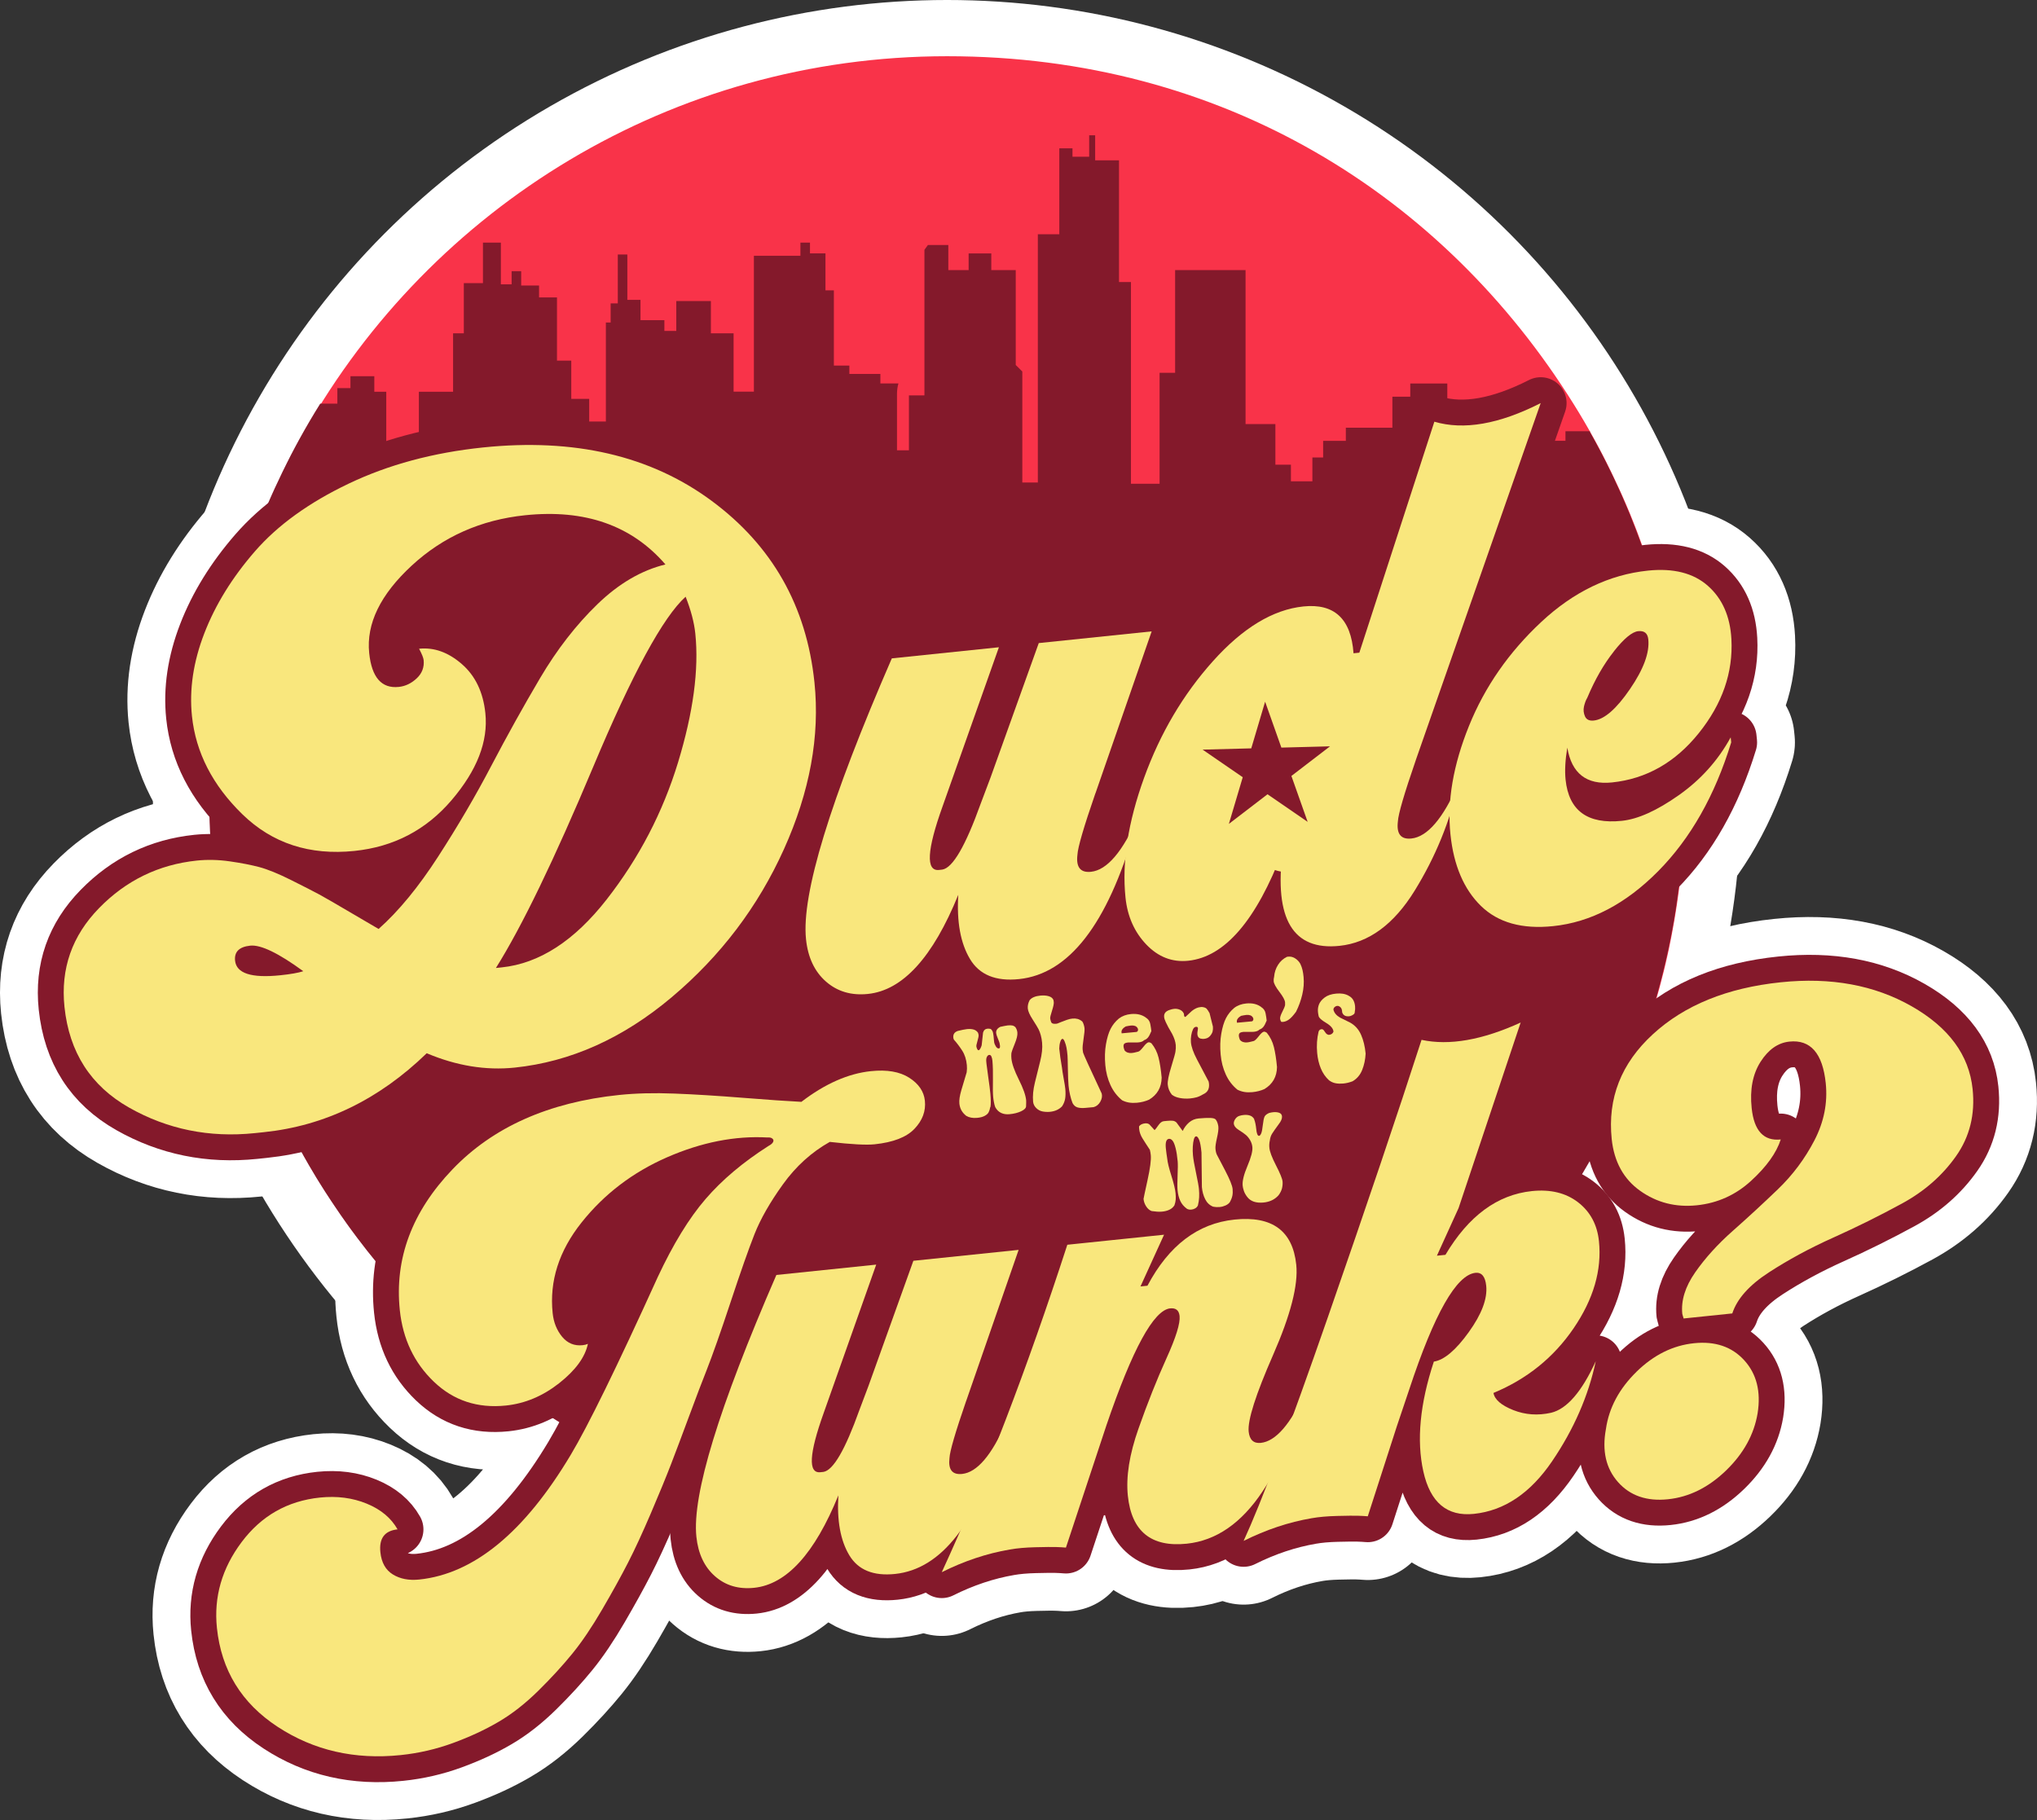 <?xml version="1.0" encoding="UTF-8"?> <svg xmlns="http://www.w3.org/2000/svg" id="Layer_2" data-name="Layer 2" viewBox="0 0 511.52 457.11"><rect x="0" y="0" width="511.52" height="457.11" fill="#333333" stroke="none"/><defs><style> .cls-1 { fill: #f9e77d; } .cls-1, .cls-2, .cls-3, .cls-4 { stroke-width: 0px; } .cls-5 { stroke: #84192b; stroke-width: 13px; } .cls-5, .cls-3 { fill: #84192b; } .cls-5, .cls-6 { stroke-linecap: round; stroke-linejoin: round; } .cls-2, .cls-6 { fill: #fff; } .cls-6 { stroke: #fff; stroke-width: 32px; } .cls-4 { fill: #f93349; } </style></defs><g id="Modo_de_aislamiento" data-name="Modo de aislamiento"><g><g><path class="cls-6" d="M107.17,264.51c-12,11.64-25.64,18.26-40.93,19.84l-2.29.24c-11.4,1.18-21.91-.96-31.54-6.42-9.63-5.46-15.03-13.89-16.22-25.29-1-9.59,1.9-17.86,8.7-24.82,6.79-6.96,14.98-10.93,24.57-11.93,2.64-.27,5.39-.21,8.24.2,2.85.41,5.33.89,7.42,1.44,2.09.56,4.77,1.65,8.03,3.28,3.26,1.63,5.6,2.83,7.01,3.59,1.41.77,3.99,2.25,7.73,4.46,3.74,2.21,6.13,3.61,7.18,4.21,5.02-4.45,10.01-10.52,14.97-18.2,4.96-7.68,9.41-15.27,13.33-22.77,3.93-7.5,8.01-14.84,12.25-22.03,4.24-7.18,9.04-13.37,14.4-18.56,5.36-5.19,11.06-8.52,17.08-9.99-8.46-9.8-20.2-13.92-35.21-12.36-11.12,1.15-20.62,5.37-28.5,12.65-7.88,7.28-11.44,14.6-10.68,21.97.63,6.11,3.11,8.95,7.42,8.5,1.67-.17,3.17-.89,4.52-2.16,1.34-1.26,1.92-2.8,1.73-4.6-.06-.56-.44-1.5-1.14-2.83,3.75-.39,7.33.89,10.72,3.84,3.4,2.95,5.37,7.06,5.92,12.34.74,7.09-2.09,14.37-8.48,21.85-6.39,7.48-14.52,11.73-24.38,12.75-11.26,1.17-20.64-1.9-28.14-9.19-7.5-7.3-11.73-15.54-12.68-24.71-.69-6.67.34-13.59,3.11-20.76,2.77-7.17,7.01-14.04,12.72-20.6,5.71-6.56,13.55-12.22,23.52-16.98,9.97-4.76,21.21-7.79,33.72-9.09,22.93-2.38,42.04,2.06,57.33,13.33,15.29,11.27,23.93,26.49,25.92,45.67,1.4,13.48-1.15,27.44-7.66,41.89s-15.9,26.83-28.17,37.17c-12.27,10.34-25.43,16.23-39.46,17.69-7.23.75-14.59-.45-22.08-3.61ZM76.16,243.92c-6.23-4.55-10.67-6.69-13.31-6.42-2.78.29-4.05,1.55-3.82,3.77.33,3.2,4.11,4.42,11.34,3.67,2.64-.27,4.57-.62,5.79-1.02ZM172.17,149.87c-5.65,5.08-13.38,19.3-23.18,42.66-9.8,23.35-17.95,40.21-24.46,50.58l1.46-.15c9.45-.98,18.24-6.67,26.36-17.07,8.12-10.4,14.09-21.87,17.92-34.42,3.82-12.55,5.27-23.34,4.33-32.37-.29-2.78-1.1-5.86-2.43-9.23Z"></path><path class="cls-6" d="M275.07,199.24c-2.92,8.45-4.42,13.59-4.51,15.43-.38,3.13.75,4.56,3.4,4.28,4.03-.42,7.98-5.04,11.83-13.87l-.9,3.46c-6.82,23.61-16.48,36.06-28.99,37.36-5.84.61-9.95-1.07-12.32-5.04-2.38-3.97-3.36-9.34-2.94-16.13-6.38,15.69-13.94,24-22.7,24.9-4.17.43-7.68-.61-10.54-3.12-2.86-2.51-4.53-6.06-5-10.65-1.17-11.26,6.01-34.76,21.55-70.51l26.89-2.79-14.17,40.03c-3.92,10.94-4.21,16.24-.88,15.9l.83-.09c2.63-.41,5.84-5.95,9.66-16.6l2.48-6.58,12.09-33.71,28.35-2.94-14.11,40.66Z"></path><path class="cls-6" d="M355.54,190.88c-2.92,8.45-4.42,13.59-4.51,15.43-.38,3.13.75,4.56,3.39,4.28,4.03-.42,7.98-5.04,11.83-13.87-2.1,9.49-5.77,18.48-11,26.96-5.23,8.48-11.53,13.1-18.89,13.87-11.67,1.21-16.43-6.72-14.27-23.8-6.62,17.4-14.52,26.58-23.69,27.54-4.03.42-7.54-.94-10.54-4.07-2.99-3.13-4.74-7.06-5.23-11.79-.92-8.89.63-18.93,4.67-30.09,4.04-11.17,9.8-20.93,17.29-29.29,7.49-8.36,15.06-12.94,22.7-13.74,7.78-.81,11.98,3.11,12.6,11.76l1.46-.15,18.84-58.01c7.39,2.18,16.29.62,26.7-4.67l-31.36,89.65ZM329.2,186.88c.52-1.74.99-3.3,1.41-4.68s.89-3.25,1.42-5.63c.53-2.37.69-4.22.48-5.53-.21-1.31-.8-1.92-1.77-1.82-3.06.32-6.72,5.61-10.99,15.89-4.59,11.29-6.24,19.05-4.96,23.27.53,1.07,1.29,1.62,2.28,1.66,2.36-.25,5.47-5.48,9.32-15.72l2.81-7.46Z"></path><path class="cls-6" d="M434.73,186.45c-4.09,13.35-10.21,24.13-18.34,32.35-8.14,8.22-16.93,12.82-26.38,13.8-7.78.81-13.82-.88-18.12-5.07-4.3-4.19-6.85-10.18-7.66-17.96-.87-8.34.68-17.42,4.65-27.24,3.97-9.83,10.02-18.53,18.15-26.12s17.06-11.89,26.79-12.9c6.39-.66,11.41.61,15.04,3.81,3.63,3.2,5.61,7.67,5.92,13.4.45,8.38-2.28,16.25-8.19,23.61-5.91,7.36-13.17,11.48-21.79,12.38-6.39.66-10.14-2.25-11.23-8.74-.52,3.14-.66,5.83-.43,8.05.81,7.78,5.52,11.23,14.14,10.33,4.03-.42,8.79-2.56,14.29-6.44,5.5-3.87,9.84-8.71,13.03-14.52l.13,1.25ZM405.28,163.59c-2.55,3.21-4.78,7.1-6.69,11.65-.36.6-.63,1.33-.83,2.19-.19.86-.1,1.7.26,2.5.36.8,1.1,1.15,2.21,1.03,2.64-.27,5.67-2.91,9.08-7.9,3.42-4.99,4.95-9.15,4.6-12.49-.16-1.53-1-2.21-2.53-2.05-1.53.16-3.57,1.84-6.11,5.06Z"></path></g><g><path class="cls-6" d="M194.14,286.81c.16-.34.1-.63-.19-.86-.29-.23-.69-.32-1.21-.27-8.17-.46-16.57,1.2-25.22,4.97-8.64,3.78-15.8,9.24-21.48,16.38-5.68,7.14-8.1,14.72-7.26,22.76.24,2.33,1.04,4.31,2.38,5.94,1.35,1.63,3.06,2.33,5.13,2.12.52-.05.97-.17,1.34-.34-.7,3.35-3.11,6.64-7.22,9.88-4.12,3.24-8.57,5.11-13.36,5.61-7.13.74-13.16-1.25-18.1-5.98-4.94-4.73-7.79-10.71-8.55-17.97-1.35-12.96,3.06-24.74,13.22-35.36,10.16-10.61,24.12-16.84,41.87-18.69,4.15-.43,8.75-.55,13.81-.35,5.06.19,10.8.55,17.2,1.06,6.41.51,11.32.85,14.74,1.02,5.94-4.55,11.77-7.12,17.47-7.71,4.02-.42,7.22.13,9.6,1.65,2.38,1.52,3.7,3.45,3.94,5.78.27,2.59-.6,4.94-2.61,7.05-2.01,2.11-5.34,3.4-10.01,3.89-2.07.22-5.83.02-11.26-.6-4.58,2.57-8.5,6.12-11.76,10.65-3.26,4.53-5.64,8.71-7.15,12.53-1.5,3.82-3.5,9.5-5.99,17.03-2.49,7.53-4.52,13.27-6.07,17.23-1.04,2.6-2.48,6.38-4.32,11.35-1.84,4.97-3.38,9.06-4.62,12.27-1.24,3.21-2.91,7.28-5.02,12.21-2.11,4.93-4.03,9.1-5.77,12.48-1.74,3.39-3.89,7.28-6.45,11.67-2.56,4.39-5.05,8.09-7.49,11.09-2.44,3-5.29,6.12-8.56,9.34-3.27,3.22-6.6,5.83-9.99,7.81-3.39,1.99-7.2,3.76-11.43,5.31-4.23,1.55-8.61,2.56-13.14,3.03-11.53,1.2-21.83-1.17-30.89-7.1-9.06-5.93-14.15-14.21-15.25-24.84-.81-7.77,1.26-14.96,6.21-21.56,4.95-6.6,11.5-10.33,19.66-11.18,4.28-.44,8.19.07,11.75,1.53,3.56,1.46,6.14,3.62,7.74,6.46-3.24.34-4.68,2.25-4.31,5.75.27,2.59,1.31,4.45,3.13,5.57,1.82,1.12,4.02,1.55,6.62,1.28,13.73-1.43,26.4-11.84,38.01-31.25,4.35-7.26,11.65-22.16,21.88-44.7,3.86-8.26,7.86-14.8,12.01-19.61,4.15-4.82,9.42-9.26,15.8-13.33.62-.33,1.01-.66,1.17-1.01Z"></path><path class="cls-6" d="M242.63,351.81c-2.72,7.88-4.12,12.67-4.2,14.38-.35,2.92.7,4.25,3.17,3.99,3.76-.39,7.43-4.7,11.03-12.93l-.84,3.23c-6.36,22.01-15.37,33.61-27.03,34.82-5.44.57-9.27-1-11.49-4.7-2.22-3.7-3.13-8.71-2.74-15.04-5.95,14.63-13,22.37-21.16,23.22-3.89.4-7.16-.56-9.83-2.91-2.67-2.34-4.22-5.65-4.67-9.93-1.09-10.5,5.61-32.4,20.09-65.73l25.07-2.6-13.21,37.32c-3.65,10.2-3.93,15.14-.82,14.82l.78-.08c2.45-.39,5.45-5.54,9-15.47l2.31-6.13,11.27-31.42,26.43-2.74-13.15,37.9Z"></path><path class="cls-6" d="M317.08,374.52c-5.32,8.02-11.68,12.41-19.06,13.18-8.94.93-13.87-3.08-14.8-12.02-.5-4.79.39-10.42,2.67-16.88,2.28-6.46,4.61-12.33,7.01-17.62,2.4-5.29,3.5-8.84,3.31-10.66-.15-1.43-.93-2.06-2.36-1.92-4.15.43-9.48,10.22-16.01,29.36l-10.17,30.72c-.66-.06-1.48-.11-2.47-.14-.99-.03-2.72-.01-5.2.05-2.48.06-4.62.25-6.42.57-5.79.99-11.49,2.9-17.09,5.7,10.9-23.66,21.41-51.07,31.53-82.24l24.29-2.52-5.92,12.99,1.75-.18c5.37-10.12,12.65-15.65,21.85-16.61,9.46-.98,14.63,2.8,15.52,11.35.52,5.05-1.41,12.59-5.8,22.6-4.39,10.02-6.44,16.45-6.15,19.3.22,2.07,1.23,3.01,3.04,2.83,3.76-.39,7.5-4.71,11.23-12.95-1.85,8.7-5.43,17.07-10.75,25.08Z"></path><path class="cls-6" d="M384.69,299.14c4.66-.48,8.53.46,11.59,2.82,3.06,2.37,4.81,5.62,5.24,9.77.75,7.26-1.37,14.55-6.37,21.88-5,7.33-11.71,12.74-20.12,16.23.3,1.67,1.96,3.1,4.96,4.3,3,1.19,6.17,1.42,9.5.68,3.96-.94,7.7-5.25,11.23-12.95-1.85,8.7-5.5,17.07-10.95,25.1-5.45,8.03-12,12.44-19.65,13.24-6.74.7-10.97-2.85-12.7-10.66-1.73-7.81-.85-17,2.64-27.58,2.58-.4,5.5-2.86,8.76-7.39,3.26-4.53,4.72-8.41,4.39-11.65-.24-2.33-1.14-3.42-2.7-3.26-4.79.5-10.33,10.24-16.61,29.23l-3.15,9.36-7.28,22.56c-.66-.06-1.48-.11-2.47-.14-.98-.03-2.72-.01-5.2.05-2.48.06-4.62.25-6.42.57-5.79.99-11.49,2.9-17.09,5.7,4.38-9.49,11.44-28.23,21.17-56.22,9.73-27.99,17.57-51.2,23.51-69.62,6.97,1.5,15.26.05,24.89-4.35l-15.59,46.6-5.44,11.96,2.14-.22c5.8-9.77,13.03-15.1,21.71-16.01Z"></path><path class="cls-6" d="M410.91,344.55c4.34-4.25,9.16-6.65,14.48-7.2,5.31-.55,9.52.88,12.62,4.29,3.1,3.41,4.22,7.85,3.35,13.31-.89,5.33-3.53,10.12-7.94,14.38-4.4,4.25-9.26,6.66-14.57,7.21-5.31.55-9.49-.88-12.53-4.3-3.04-3.42-4.06-7.86-3.05-13.33.76-5.32,3.31-10.1,7.64-14.35ZM422.77,331.14c-.01-.13-.07-.32-.16-.57-.09-.25-.14-.44-.16-.57-.35-3.37.73-6.85,3.24-10.45,2.51-3.6,5.65-7.07,9.43-10.41s7.54-6.81,11.29-10.41c3.75-3.6,6.83-7.72,9.23-12.35,2.4-4.64,3.34-9.42,2.83-14.34-.78-7.51-3.83-11-9.14-10.44-2.85.3-5.26,1.99-7.23,5.07-1.97,3.09-2.72,6.96-2.23,11.63.59,5.7,3.03,8.33,7.3,7.88-1.09,3.39-3.58,6.85-7.46,10.4s-8.42,5.59-13.61,6.13c-5.31.55-10.05-.66-14.23-3.63-4.17-2.97-6.55-7.31-7.15-13.01-1.06-10.23,2.38-19.01,10.33-26.31,7.95-7.31,18.66-11.66,32.14-13.06,12.57-1.31,23.51.7,32.84,6.02,9.33,5.32,14.43,12.25,15.32,20.8.66,6.35-.72,11.96-4.15,16.83-3.42,4.87-7.95,8.85-13.59,11.92-5.64,3.07-11.4,5.93-17.28,8.57-5.88,2.64-11.27,5.56-16.18,8.75-4.91,3.19-7.96,6.62-9.15,10.28l-12.24,1.27Z"></path></g><circle class="cls-2" cx="237.83" cy="199.44" r="199.44"></circle><path class="cls-4" d="M423.14,199.44v.05c0,1.58-.02,3.16-.06,4.74-.02.79-.04,1.59-.07,2.38-.02.67-.06,1.35-.08,2.02-.06,1.03-.11,2.07-.18,3.09-.06.96-.13,1.91-.21,2.86-.05.64-.1,1.27-.16,1.9-.06.64-.12,1.27-.18,1.9-.15,1.51-.32,3.03-.52,4.53-.06.42-.11.85-.17,1.27-.06.49-.13.97-.2,1.45-.07.54-.15,1.07-.23,1.61-.08.54-.16,1.07-.25,1.61-.13.85-.27,1.7-.42,2.54-.12.7-.25,1.4-.38,2.11-.1.54-.2,1.08-.3,1.62-.18.91-.36,1.83-.55,2.74-.04.16-.06.31-.1.47-.1.49-.21.99-.32,1.48-.16.7-.31,1.39-.48,2.1-.16.69-.32,1.39-.5,2.09-.69,2.82-1.45,5.61-2.27,8.37-.26.88-.53,1.75-.81,2.63-.18.57-.36,1.15-.54,1.72-.26.8-.52,1.6-.79,2.39-.18.54-.37,1.07-.55,1.61-.07.21-.15.42-.23.63-.2.61-.42,1.21-.65,1.81-.07.22-.16.44-.24.66-.31.85-.63,1.7-.96,2.54-.03.08-.06.16-.09.23-.37.97-.76,1.94-1.15,2.9-.08.2-.17.41-.25.6-.44,1.08-.9,2.16-1.37,3.23-.34.8-.7,1.6-1.06,2.38-.23.52-.47,1.04-.71,1.56-.39.84-.78,1.69-1.19,2.52-.41.85-.81,1.69-1.25,2.52-.24.49-.49.98-.73,1.47-1.15,2.23-2.34,4.45-3.58,6.64-.43.78-.88,1.55-1.33,2.33-.57.99-1.16,1.98-1.76,2.96-.24.41-.49.8-.74,1.2-.98,1.59-1.99,3.16-3.03,4.72-.29.44-.57.88-.88,1.31-.96,1.44-1.95,2.87-2.96,4.28-.31.44-.63.89-.95,1.32-.11.16-.22.31-.34.46-.47.66-.95,1.3-1.45,1.95-1.63,2.17-3.31,4.29-5.03,6.38-.66.8-1.32,1.59-1.99,2.37-.77.91-1.55,1.81-2.35,2.7-.35.4-.71.79-1.07,1.19-2.11,2.36-4.3,4.65-6.55,6.9-.33.33-.66.66-1.01,1-1.25,1.23-2.51,2.45-3.8,3.63-.41.39-.82.78-1.25,1.15-4.51,4.13-9.22,8.03-14.11,11.68-.59.44-1.19.89-1.79,1.32-3.6,2.63-7.31,5.13-11.09,7.49-.63.4-1.27.79-1.9,1.17s-1.27.77-1.91,1.15c-.47.29-.94.56-1.42.83-.93.54-1.87,1.08-2.83,1.61-.54.3-1.06.59-1.6.88-5.93,3.22-12.05,6.13-18.34,8.7-.68.28-1.36.54-2.04.81-.91.36-1.81.71-2.72,1.05-1.21.45-2.43.9-3.65,1.32-3.56,1.27-7.19,2.41-10.85,3.45-.73.2-1.47.41-2.21.61-.73.2-1.47.4-2.21.58-.75.19-1.49.38-2.23.56-1.58.38-3.16.75-4.76,1.09-.66.15-1.32.29-1.99.42-.72.15-1.44.3-2.16.43-3.07.59-6.15,1.1-9.27,1.53-.62.09-1.24.18-1.86.25-2.31.3-4.64.56-6.98.78-.4.04-.79.07-1.19.1-.74.06-1.49.13-2.23.18-1.28.1-2.58.18-3.87.25-.99.05-1.99.09-2.97.12-.67.03-1.35.06-2.02.06-.79.03-1.59.04-2.39.05-.79,0-1.59.02-2.39.02-.91,0-1.84,0-2.75-.03-.68,0-1.36-.02-2.03-.04-.85-.02-1.7-.05-2.54-.08-.74-.02-1.48-.06-2.22-.09-3.16-.16-6.3-.4-9.41-.72-.78-.07-1.55-.16-2.33-.25-.56-.06-1.12-.13-1.68-.2-.46-.06-.92-.11-1.39-.18-.53-.06-1.05-.14-1.57-.21-.71-.09-1.41-.19-2.11-.3-.15-.02-.29-.05-.43-.06-.68-.11-1.37-.22-2.05-.33-.6-.1-1.2-.2-1.8-.3-.45-.08-.91-.17-1.36-.25-3.11-.56-6.19-1.21-9.24-1.94-.65-.15-1.28-.3-1.93-.47-1.45-.36-2.89-.74-4.33-1.13-.69-.19-1.39-.39-2.08-.59-.71-.2-1.41-.41-2.12-.62-1.4-.42-2.81-.86-4.2-1.32-.69-.22-1.39-.45-2.09-.69-1.36-.46-2.71-.93-4.05-1.43-.53-.19-1.05-.39-1.58-.58-2.3-.87-4.58-1.78-6.83-2.73-1.17-.5-2.34-1-3.49-1.51-2.1-.94-4.17-1.92-6.22-2.94-.66-.31-1.3-.64-1.95-.97-.61-.31-1.23-.63-1.84-.95-1.31-.68-2.61-1.38-3.91-2.1-1.89-1.04-3.77-2.12-5.62-3.24-.61-.36-1.22-.73-1.82-1.1-.67-.42-1.35-.84-2.02-1.27-.55-.35-1.11-.71-1.65-1.06-.61-.4-1.21-.79-1.81-1.19-.6-.4-1.19-.79-1.79-1.2-.59-.41-1.18-.81-1.77-1.23-1.17-.82-2.35-1.65-3.5-2.5-1.16-.86-2.31-1.72-3.44-2.6-.57-.44-1.15-.89-1.72-1.33-1.12-.89-2.24-1.79-3.33-2.7-2.21-1.82-4.38-3.7-6.5-5.63-.53-.48-1.05-.97-1.58-1.46-.5-.45-.98-.91-1.47-1.37-.04-.04-.06-.07-.1-.1-13.32-12.65-24.75-27.28-33.84-43.4-.47-.84-.94-1.68-1.4-2.53,0-.02,0-.03-.03-.05-.44-.83-.9-1.67-1.33-2.5-.42-.8-.83-1.61-1.25-2.42-1.33-2.64-2.6-5.32-3.81-8.03-.4-.89-.78-1.77-1.16-2.67-.38-.88-.75-1.77-1.12-2.66,0,0,0-.02,0-.03-.37-.9-.73-1.8-1.08-2.72-.29-.73-.57-1.48-.85-2.22-.18-.45-.34-.91-.51-1.38-.27-.7-.52-1.41-.77-2.13-.52-1.45-1.01-2.9-1.48-4.37-.19-.59-.39-1.18-.57-1.78-1.11-3.53-2.11-7.11-3-10.73-.18-.74-.37-1.48-.54-2.23-.51-2.15-.98-4.31-1.4-6.49-.15-.73-.29-1.47-.42-2.2-.26-1.4-.51-2.81-.73-4.23-.1-.65-.2-1.3-.3-1.96-.17-1.11-.32-2.23-.46-3.34-.12-.91-.24-1.81-.34-2.72-.1-.85-.19-1.71-.28-2.58-.05-.4-.08-.78-.11-1.17-.08-.78-.15-1.55-.21-2.33-.05-.53-.08-1.04-.12-1.57-.06-.66-.1-1.32-.14-1.98-.06-.79-.1-1.57-.14-2.36-.03-.6-.06-1.2-.07-1.79-.02-.28-.03-.55-.04-.84-.02-.54-.04-1.06-.05-1.6-.06-1.76-.08-3.54-.08-5.31s.03-3.55.08-5.31c0-.54.03-1.06.05-1.6,0-.29.02-.56.04-.84.02-.59.05-1.19.07-1.79.04-.79.08-1.58.14-2.36.04-.66.08-1.32.14-1.98.04-.53.07-1.04.12-1.57.06-.78.13-1.55.21-2.33.03-.39.06-.78.11-1.17.08-.87.18-1.73.28-2.58.1-.91.22-1.82.34-2.72.14-1.12.3-2.23.46-3.34.1-.66.2-1.31.3-1.96.22-1.42.47-2.83.73-4.23.13-.73.27-1.47.42-2.2.42-2.18.9-4.34,1.4-6.49.17-.75.35-1.49.54-2.23.9-3.62,1.89-7.2,3-10.73.18-.6.38-1.19.57-1.78.47-1.47.96-2.92,1.48-4.37.25-.72.5-1.43.77-2.13.17-.46.33-.92.51-1.38.28-.74.56-1.49.85-2.22.35-.91.71-1.82,1.08-2.72,0,0,0-.02,0-.03.37-.89.74-1.78,1.12-2.66.38-.9.77-1.78,1.16-2.67,1.21-2.72,2.48-5.39,3.81-8.03.42-.81.82-1.62,1.25-2.42.43-.83.89-1.67,1.33-2.5.02-.02.02-.03.03-.05.46-.85.93-1.69,1.4-2.53.04-.07.07-.15.12-.21C108.25,52.08,168.61,14.12,237.83,14.12s124.56,34.87,157.29,87.29c1.83,2.92,3.56,5.88,5.23,8.91h0c.37.68.74,1.36,1.1,2.03.36.67.71,1.36,1.07,2.04.31.61.63,1.22.93,1.84.38.76.76,1.51,1.13,2.28.67,1.38,1.33,2.77,1.97,4.17.64,1.4,1.27,2.81,1.87,4.23.3.71.6,1.42.9,2.13.29.71.58,1.43.86,2.14.58,1.44,1.13,2.88,1.65,4.34.26.7.52,1.4.77,2.11.03.07.05.14.07.21.51,1.42.99,2.84,1.45,4.29.24.74.48,1.48.71,2.23.25.79.49,1.59.72,2.38.25.83.49,1.66.72,2.49.04.13.07.26.11.38.22.81.44,1.63.66,2.46.48,1.78.91,3.57,1.33,5.37,0,0,0,0,0,.01.14.61.28,1.23.42,1.84.03.09.05.19.06.29.13.56.25,1.14.37,1.71.15.71.3,1.42.43,2.13.13.65.25,1.28.37,1.93.12.65.23,1.29.34,1.94.1.54.19,1.08.29,1.63.02.11.04.23.06.35.1.66.21,1.31.3,1.98.03.21.06.42.09.64.36,2.43.7,4.87.95,7.33.09.84.18,1.68.26,2.53.08.84.16,1.68.22,2.52.05.54.09,1.07.12,1.61.05.49.08.99.11,1.48.05.66.08,1.31.11,1.98.02.42.05.85.06,1.27.03.42.05.84.06,1.27,0,.17.02.32.02.49.03.54.05,1.08.06,1.63.02.42.03.83.03,1.25.02.51.03,1.03.03,1.54.02.88.03,1.77.03,2.66Z"></path><path class="cls-3" d="M52.52,199.44v.05c0,1.58.02,3.16.06,4.74.02.79.04,1.59.07,2.38.02.67.06,1.35.08,2.02.06,1.03.11,2.07.18,3.09.06.96.13,1.91.21,2.86.05.64.1,1.27.16,1.9.06.64.12,1.27.18,1.9.15,1.51.32,3.03.52,4.53.06.42.11.85.17,1.27.06.49.13.97.2,1.45.07.54.15,1.07.23,1.61.08.54.16,1.07.25,1.61.13.85.27,1.7.42,2.54.12.7.25,1.4.38,2.11.1.54.2,1.08.3,1.62.18.91.36,1.83.55,2.74.04.16.06.31.1.47.1.49.21.99.32,1.48.16.7.31,1.39.48,2.1.16.69.32,1.39.5,2.09.69,2.82,1.45,5.61,2.27,8.37.26.88.53,1.75.81,2.63.18.57.36,1.15.54,1.72.26.8.52,1.6.79,2.39.18.54.37,1.07.55,1.61.07.21.15.42.23.63.2.61.42,1.21.65,1.81.07.22.16.44.24.66.31.85.63,1.7.96,2.54.03.08.06.16.09.23.37.97.76,1.94,1.15,2.9.08.2.17.41.25.6.44,1.08.9,2.16,1.37,3.23.34.8.7,1.6,1.06,2.38.23.52.47,1.04.71,1.56.39.84.78,1.69,1.19,2.52.41.85.81,1.69,1.25,2.52.24.49.49.98.73,1.47,1.15,2.23,2.34,4.45,3.58,6.64.43.78.88,1.55,1.33,2.33.57.99,1.16,1.98,1.76,2.96.24.41.49.8.74,1.2.98,1.59,1.99,3.16,3.03,4.72.29.44.57.88.88,1.31.96,1.44,1.95,2.87,2.96,4.28.31.44.63.89.95,1.32.11.16.22.31.34.46.47.66.95,1.3,1.45,1.95,1.63,2.17,3.31,4.29,5.03,6.38.66.8,1.32,1.59,1.99,2.37.77.91,1.55,1.81,2.35,2.7.35.4.71.79,1.07,1.19,2.11,2.36,4.3,4.65,6.55,6.9.33.33.66.66,1.01,1,1.25,1.23,2.51,2.45,3.8,3.63.41.39.82.78,1.25,1.15,4.51,4.13,9.22,8.03,14.11,11.68.59.44,1.19.89,1.79,1.32,3.6,2.63,7.31,5.13,11.09,7.49.63.4,1.27.79,1.9,1.17s1.27.77,1.91,1.15c.47.29.94.56,1.42.83.93.54,1.87,1.08,2.83,1.61.54.3,1.06.59,1.6.88,5.93,3.22,12.05,6.13,18.34,8.7.68.28,1.36.54,2.04.81.91.36,1.81.71,2.72,1.05,1.21.45,2.43.9,3.65,1.32,3.56,1.27,7.19,2.41,10.85,3.45.73.2,1.47.41,2.21.61.73.2,1.47.4,2.21.58.75.19,1.49.38,2.23.56,1.58.38,3.16.75,4.76,1.09.66.15,1.32.29,1.99.42.72.15,1.44.3,2.16.43,3.07.59,6.15,1.1,9.27,1.53.62.09,1.24.18,1.86.25,2.31.3,4.64.56,6.98.78.4.04.79.07,1.19.1.74.06,1.49.13,2.23.18,1.28.1,2.58.18,3.87.25.99.05,1.99.09,2.97.12.67.03,1.35.06,2.02.06.79.03,1.59.04,2.39.05.79,0,1.59.02,2.39.02.91,0,1.84,0,2.75-.03.68,0,1.36-.02,2.03-.04.85-.02,1.7-.05,2.54-.08.74-.02,1.48-.06,2.22-.09,3.16-.16,6.3-.4,9.41-.72.78-.07,1.55-.16,2.33-.25.56-.06,1.12-.13,1.68-.2.46-.06.92-.11,1.39-.18.53-.06,1.05-.14,1.57-.21.71-.09,1.41-.19,2.11-.3.15-.02.29-.05.43-.06.68-.11,1.37-.22,2.05-.33.6-.1,1.2-.2,1.8-.3.45-.08.91-.17,1.36-.25,3.11-.56,6.19-1.21,9.24-1.94.65-.15,1.28-.3,1.93-.47,1.45-.36,2.89-.74,4.33-1.13.69-.19,1.39-.39,2.08-.59.71-.2,1.41-.41,2.12-.62,1.4-.42,2.81-.86,4.2-1.32.69-.22,1.39-.45,2.09-.69,1.36-.46,2.71-.93,4.05-1.43.53-.19,1.05-.39,1.58-.58,2.3-.87,4.58-1.78,6.83-2.73,1.17-.5,2.34-1,3.49-1.51,2.1-.94,4.17-1.92,6.22-2.94.66-.31,1.3-.64,1.95-.97.61-.31,1.23-.63,1.84-.95,1.31-.68,2.61-1.38,3.91-2.1,1.89-1.04,3.77-2.12,5.62-3.24.61-.36,1.22-.73,1.82-1.1.67-.42,1.35-.84,2.02-1.27.55-.35,1.11-.71,1.65-1.06.61-.4,1.21-.79,1.81-1.19.6-.4,1.19-.79,1.79-1.2.59-.41,1.18-.81,1.77-1.23,1.17-.82,2.35-1.65,3.5-2.5,1.16-.86,2.31-1.72,3.44-2.6.57-.44,1.15-.89,1.72-1.33,1.12-.89,2.24-1.79,3.33-2.7,2.21-1.83,4.38-3.7,6.5-5.63.53-.48,1.05-.97,1.58-1.46.5-.45.98-.91,1.47-1.37.04-.04.06-.07.1-.1.22.03.44.05.66.07,13.38-12.75,24.45-27.02,33.17-42.3v-1.17c.47-.84.94-1.68,1.4-2.53,0-.02,0-.03.03-.05.44-.83.9-1.67,1.33-2.5.42-.8.83-1.61,1.25-2.42,1.33-2.64,2.6-5.32,3.81-8.03.4-.89.78-1.77,1.16-2.67.38-.88.75-1.77,1.12-2.66,0,0,0-.02,0-.03.37-.9.73-1.8,1.08-2.72.29-.73.57-1.48.85-2.22.18-.45.34-.91.51-1.38.27-.7.52-1.41.77-2.13.52-1.45,1.01-2.9,1.48-4.37.19-.59.39-1.18.57-1.78,1.11-3.53,2.11-7.11,3-10.73.18-.74.37-1.48.54-2.23.51-2.15.98-4.31,1.4-6.49.15-.73.29-1.47.42-2.2.26-1.4.51-2.81.73-4.23.1-.65.2-1.3.3-1.96.17-1.11.32-2.23.46-3.34.12-.91.24-1.81.34-2.72.1-.85.19-1.71.28-2.58.05-.4.08-.78.11-1.17.08-.78.15-1.55.21-2.33.05-.53.08-1.04.12-1.57.06-.66.1-1.32.14-1.98.06-.79.1-1.57.14-2.36.03-.6.06-1.2.07-1.79.02-.28.03-.55.04-.84.02-.54.04-1.06.05-1.6.06-1.76.08-3.54.08-5.31s-.03-3.55-.08-5.31c0-.54-.03-1.06-.05-1.6,0-.29-.02-.56-.04-.84-.02-.59-.05-1.19-.07-1.79-.04-.79-.08-1.58-.14-2.36-.04-.66-.08-1.32-.14-1.98-.04-.53-.07-1.04-.12-1.57-.06-.78-.13-1.55-.21-2.33-.03-.39-.06-.78-.11-1.17-.08-.87-.18-1.73-.28-2.58-.1-.91-.22-1.82-.34-2.72-.14-1.12-.3-2.23-.46-3.34-.1-.66-.2-1.31-.3-1.96-.22-1.42-.47-2.83-.73-4.23-.13-.73-.27-1.47-.42-2.2-.42-2.18-.9-4.34-1.4-6.49-.17-.75-.35-1.49-.54-2.23-.9-3.62-1.89-7.2-3-10.73-.18-.6-.38-1.19-.57-1.78-.47-1.47-.96-2.92-1.48-4.37-.25-.72-.5-1.43-.77-2.13-.17-.46-.33-.92-.51-1.38-.28-.74-.56-1.49-.85-2.22-.35-.91-.71-1.82-1.08-2.72,0,0,0-.02,0-.03-.37-.89-.74-1.78-1.12-2.66-.38-.9-.77-1.78-1.16-2.67-1.21-2.72-2.48-5.39-3.81-8.03-.42-.81-.82-1.62-1.25-2.42-.43-.83-.89-1.67-1.33-2.5-.02-.02-.02-.03-.03-.05-.46-.85-.93-1.69-1.4-2.53v-.21h-6.14v2.4h-6.29v-3.6h-6.89v9h-13.19v-15.59h-3.3v-4.2h-9.3v3.31h-4.49v7.79h-11.69v3.3h-5.7v4.18h-2.7v5.99h-5.39v-4.18h-3.9v-10.2h-7.49v-38.67h-17.69v25.79h-3.9v27.87h-7.19v-50.66h-3v-30.57h-5.99v-6.29h-1.5v5.39h-4.19v-2.11h-3.31v21.58h-5.39v62.35h-3.9v-27.88l-1.65-1.64v-23.84h-6.14v-4.18h-5.69v4.18h-5.1v-6.29h-5.13c-.3.4-.58.8-.87,1.21v36.56h-3.89v13.78h-3v-14.11c0-.98.13-1.87.36-2.68h-4.53v-2.39h-7.79v-2.1h-3.89v-18.89h-2.11v-9.28h-3.89v-2.7h-2.4v3.29h-11.68v34.14h-5.1v-14.66h-5.7v-8.1h-8.69v7.5h-2.99v-2.7h-6v-5.1h-3.3v-11.39h-2.4v12.28h-1.79v4.8h-1.2v24.87h-4.19v-5.69h-4.5v-9.6h-3.59v-15.88h-4.5v-2.99h-4.49v-3.6h-2.4v3.3h-2.7v-10.48h-4.5v10.18h-4.8v12.6h-2.7v14.68h-8.59v12.8l-2.2,2.19v3.3h-3v-3.3h-2.99v-14.99h-3v-3.9h-5.99v2.99h-3.29v3.9h-4.3c-1.83,2.92-3.56,5.88-5.23,8.91h0c-.37.68-.74,1.36-1.1,2.03-.36.67-.71,1.36-1.07,2.04-.31.61-.63,1.22-.93,1.84-.38.76-.76,1.51-1.13,2.28-.67,1.38-1.33,2.77-1.97,4.17-.64,1.4-1.27,2.81-1.87,4.23-.3.71-.6,1.42-.9,2.13-.29.71-.58,1.43-.86,2.14-.57,1.44-1.13,2.88-1.65,4.34-.26.7-.52,1.4-.77,2.11-.03.07-.05.14-.07.21-.5,1.42-.99,2.84-1.45,4.29-.24.74-.48,1.48-.71,2.23-.25.79-.49,1.59-.72,2.38-.25.83-.49,1.66-.72,2.49-.04.13-.07.26-.11.38-.22.81-.44,1.63-.66,2.46-.47,1.78-.91,3.58-1.33,5.38-.14.61-.28,1.23-.42,1.84-.03.09-.05.19-.06.29-.13.56-.25,1.14-.37,1.71-.15.71-.3,1.42-.43,2.13-.13.65-.25,1.28-.37,1.93-.12.65-.23,1.29-.34,1.94-.1.54-.19,1.08-.29,1.63-.02.11-.04.23-.06.35-.1.66-.21,1.31-.3,1.98-.2,1.38-.4,2.76-.58,4.15-.13.99-.24,1.99-.36,2.99-.03.27-.06.54-.09.8,0,0,0,.02,0,.03-.09.84-.18,1.68-.26,2.53-.08.84-.16,1.68-.22,2.52-.04.38-.06.76-.08,1.14-.02.16-.03.31-.04.47-.05.49-.08.99-.11,1.48-.05.66-.08,1.31-.11,1.98-.02.42-.05.85-.06,1.27-.03.42-.05.84-.06,1.27,0,.17-.02.32-.02.49-.03.54-.05,1.08-.06,1.63-.02.42-.03.83-.03,1.25-.02.36-.03.72-.03,1.08,0,.16,0,.3,0,.46-.02.88-.03,1.77-.03,2.66Z"></path><g><path class="cls-5" d="M107.17,264.51c-12,11.64-25.64,18.26-40.93,19.84l-2.29.24c-11.4,1.18-21.91-.96-31.54-6.42-9.63-5.46-15.03-13.89-16.22-25.29-1-9.59,1.9-17.86,8.7-24.82,6.79-6.96,14.98-10.93,24.57-11.93,2.64-.27,5.39-.21,8.24.2,2.85.41,5.33.89,7.42,1.44,2.09.56,4.77,1.65,8.03,3.28,3.26,1.63,5.6,2.83,7.01,3.59,1.41.77,3.99,2.25,7.73,4.46,3.74,2.21,6.13,3.61,7.18,4.21,5.02-4.45,10.01-10.52,14.97-18.2,4.96-7.68,9.41-15.27,13.33-22.77,3.93-7.5,8.01-14.84,12.25-22.03,4.24-7.18,9.04-13.37,14.4-18.56,5.36-5.19,11.06-8.52,17.08-9.99-8.46-9.8-20.2-13.92-35.21-12.36-11.12,1.15-20.62,5.37-28.5,12.65-7.88,7.28-11.44,14.6-10.68,21.97.63,6.11,3.11,8.95,7.42,8.5,1.67-.17,3.17-.89,4.52-2.16,1.34-1.26,1.92-2.8,1.73-4.6-.06-.56-.44-1.5-1.14-2.83,3.75-.39,7.33.89,10.72,3.84,3.4,2.95,5.37,7.06,5.92,12.34.74,7.09-2.09,14.37-8.48,21.85-6.39,7.48-14.52,11.73-24.38,12.75-11.26,1.17-20.64-1.9-28.14-9.19-7.5-7.3-11.73-15.54-12.68-24.71-.69-6.67.34-13.59,3.11-20.76,2.77-7.17,7.01-14.04,12.72-20.6,5.71-6.56,13.55-12.22,23.52-16.98,9.97-4.76,21.21-7.79,33.72-9.09,22.93-2.38,42.04,2.06,57.33,13.33,15.29,11.27,23.93,26.49,25.92,45.67,1.4,13.48-1.15,27.44-7.66,41.89s-15.9,26.83-28.17,37.17c-12.27,10.34-25.43,16.23-39.46,17.69-7.23.75-14.59-.45-22.08-3.61ZM76.16,243.92c-6.23-4.55-10.67-6.69-13.31-6.42-2.78.29-4.05,1.55-3.82,3.77.33,3.2,4.11,4.42,11.34,3.67,2.64-.27,4.57-.62,5.79-1.02ZM172.17,149.87c-5.65,5.08-13.38,19.3-23.18,42.66-9.8,23.35-17.95,40.21-24.46,50.58l1.46-.15c9.45-.98,18.24-6.67,26.36-17.07,8.12-10.4,14.09-21.87,17.92-34.42,3.82-12.55,5.27-23.34,4.33-32.37-.29-2.78-1.1-5.86-2.43-9.23Z"></path><path class="cls-5" d="M275.07,199.24c-2.92,8.45-4.42,13.59-4.51,15.43-.38,3.13.75,4.56,3.4,4.28,4.03-.42,7.98-5.04,11.83-13.87l-.9,3.46c-6.82,23.61-16.48,36.06-28.99,37.36-5.84.61-9.95-1.07-12.32-5.04-2.38-3.97-3.36-9.34-2.94-16.13-6.38,15.69-13.94,24-22.7,24.9-4.17.43-7.68-.61-10.54-3.12-2.86-2.51-4.53-6.06-5-10.65-1.17-11.26,6.01-34.76,21.55-70.51l26.89-2.79-14.17,40.03c-3.92,10.94-4.21,16.24-.88,15.9l.83-.09c2.63-.41,5.84-5.95,9.66-16.6l2.48-6.58,12.09-33.71,28.35-2.94-14.11,40.66Z"></path><path class="cls-5" d="M355.54,190.88c-2.92,8.45-4.42,13.59-4.51,15.43-.38,3.13.75,4.56,3.39,4.28,4.03-.42,7.98-5.04,11.83-13.87-2.1,9.49-5.77,18.48-11,26.96-5.23,8.48-11.53,13.1-18.89,13.87-11.67,1.21-16.43-6.72-14.27-23.8-6.62,17.4-14.52,26.58-23.69,27.54-4.03.42-7.54-.94-10.54-4.07-2.99-3.13-4.74-7.06-5.23-11.79-.92-8.89.63-18.93,4.67-30.09,4.04-11.17,9.8-20.93,17.29-29.29,7.49-8.36,15.06-12.94,22.7-13.74,7.78-.81,11.98,3.11,12.6,11.76l1.46-.15,18.84-58.01c7.39,2.18,16.29.62,26.7-4.67l-31.36,89.65ZM329.2,186.88c.52-1.74.99-3.3,1.41-4.68s.89-3.25,1.42-5.63c.53-2.37.69-4.22.48-5.53-.21-1.31-.8-1.92-1.77-1.82-3.06.32-6.72,5.61-10.99,15.89-4.59,11.29-6.24,19.05-4.96,23.27.53,1.07,1.29,1.62,2.28,1.66,2.36-.25,5.47-5.48,9.32-15.72l2.81-7.46Z"></path><path class="cls-5" d="M434.73,186.45c-4.09,13.35-10.21,24.13-18.34,32.35-8.14,8.22-16.93,12.82-26.38,13.8-7.78.81-13.82-.88-18.12-5.07-4.3-4.19-6.85-10.18-7.66-17.96-.87-8.34.68-17.42,4.65-27.24,3.97-9.83,10.02-18.53,18.15-26.12s17.06-11.89,26.79-12.9c6.39-.66,11.41.61,15.04,3.81,3.63,3.2,5.61,7.67,5.92,13.4.45,8.38-2.28,16.25-8.19,23.61-5.91,7.36-13.17,11.48-21.79,12.38-6.39.66-10.14-2.25-11.23-8.74-.52,3.14-.66,5.83-.43,8.05.81,7.78,5.52,11.23,14.14,10.33,4.03-.42,8.79-2.56,14.29-6.44,5.5-3.87,9.84-8.71,13.03-14.52l.13,1.25ZM405.28,163.59c-2.55,3.21-4.78,7.1-6.69,11.65-.36.6-.63,1.33-.83,2.19-.19.86-.1,1.7.26,2.5.36.8,1.1,1.15,2.21,1.03,2.64-.27,5.67-2.91,9.08-7.9,3.42-4.99,4.95-9.15,4.6-12.49-.16-1.53-1-2.21-2.53-2.05-1.53.16-3.57,1.84-6.11,5.06Z"></path></g><g><path class="cls-1" d="M107.17,264.51c-12,11.64-25.64,18.26-40.93,19.84l-2.29.24c-11.4,1.18-21.91-.96-31.54-6.42-9.63-5.46-15.03-13.89-16.22-25.29-1-9.59,1.9-17.86,8.7-24.82,6.79-6.96,14.98-10.93,24.57-11.93,2.64-.27,5.39-.21,8.24.2,2.85.41,5.33.89,7.42,1.44,2.09.56,4.77,1.65,8.03,3.28,3.26,1.63,5.6,2.83,7.01,3.59,1.41.77,3.99,2.25,7.73,4.46,3.74,2.21,6.13,3.61,7.18,4.21,5.02-4.45,10.01-10.52,14.97-18.2,4.96-7.68,9.41-15.27,13.33-22.77,3.93-7.5,8.01-14.84,12.25-22.03,4.24-7.18,9.04-13.37,14.4-18.56,5.36-5.19,11.06-8.52,17.08-9.99-8.46-9.8-20.2-13.92-35.21-12.36-11.12,1.15-20.62,5.37-28.5,12.65-7.88,7.28-11.44,14.6-10.68,21.97.63,6.11,3.11,8.95,7.42,8.5,1.67-.17,3.17-.89,4.52-2.16,1.34-1.26,1.92-2.8,1.73-4.6-.06-.56-.44-1.5-1.14-2.83,3.75-.39,7.33.89,10.72,3.84,3.4,2.95,5.37,7.06,5.92,12.34.74,7.09-2.09,14.37-8.48,21.85-6.39,7.48-14.52,11.73-24.38,12.75-11.26,1.17-20.64-1.9-28.14-9.19-7.5-7.3-11.73-15.54-12.68-24.71-.69-6.67.34-13.59,3.11-20.76,2.77-7.17,7.01-14.04,12.72-20.6,5.71-6.56,13.55-12.22,23.52-16.98,9.97-4.76,21.21-7.79,33.72-9.09,22.93-2.38,42.04,2.06,57.33,13.33,15.29,11.27,23.93,26.49,25.92,45.67,1.4,13.48-1.15,27.44-7.66,41.89s-15.9,26.83-28.17,37.17c-12.27,10.34-25.43,16.23-39.46,17.69-7.23.75-14.59-.45-22.08-3.61ZM76.16,243.92c-6.23-4.55-10.67-6.69-13.31-6.42-2.78.29-4.05,1.55-3.82,3.77.33,3.2,4.11,4.42,11.34,3.67,2.64-.27,4.57-.62,5.79-1.02ZM172.17,149.87c-5.65,5.08-13.38,19.3-23.18,42.66-9.8,23.35-17.95,40.21-24.46,50.58l1.46-.15c9.45-.98,18.24-6.67,26.36-17.07,8.12-10.4,14.09-21.87,17.92-34.42,3.82-12.55,5.27-23.34,4.33-32.37-.29-2.78-1.1-5.86-2.43-9.23Z"></path><path class="cls-1" d="M275.07,199.24c-2.92,8.45-4.42,13.59-4.51,15.43-.38,3.13.75,4.56,3.4,4.28,4.03-.42,7.98-5.04,11.83-13.87l-.9,3.46c-6.82,23.61-16.48,36.06-28.99,37.36-5.84.61-9.95-1.07-12.32-5.04-2.38-3.97-3.36-9.34-2.94-16.13-6.38,15.69-13.94,24-22.7,24.9-4.17.43-7.68-.61-10.54-3.12-2.86-2.51-4.53-6.06-5-10.65-1.17-11.26,6.01-34.76,21.55-70.51l26.89-2.79-14.17,40.03c-3.92,10.94-4.21,16.24-.88,15.9l.83-.09c2.63-.41,5.84-5.95,9.66-16.6l2.48-6.58,12.09-33.71,28.35-2.94-14.11,40.66Z"></path><path class="cls-1" d="M355.54,190.88c-2.92,8.45-4.42,13.59-4.51,15.43-.38,3.13.75,4.56,3.39,4.28,4.03-.42,7.98-5.04,11.83-13.87-2.1,9.49-5.77,18.48-11,26.96-5.23,8.48-11.53,13.1-18.89,13.87-11.67,1.21-16.43-6.72-14.27-23.8-6.62,17.4-14.52,26.58-23.69,27.54-4.03.42-7.54-.94-10.54-4.07-2.99-3.13-4.74-7.06-5.23-11.79-.92-8.89.63-18.93,4.67-30.09,4.04-11.17,9.8-20.93,17.29-29.29,7.49-8.36,15.06-12.94,22.7-13.74,7.78-.81,11.98,3.11,12.6,11.76l1.46-.15,18.84-58.01c7.39,2.18,16.29.62,26.7-4.67l-31.36,89.65ZM329.2,186.88c.52-1.74.99-3.3,1.41-4.68s.89-3.25,1.42-5.63c.53-2.37.69-4.22.48-5.53-.21-1.31-.8-1.92-1.77-1.82-3.06.32-6.72,5.61-10.99,15.89-4.59,11.29-6.24,19.05-4.96,23.27.53,1.07,1.29,1.62,2.28,1.66,2.36-.25,5.47-5.48,9.32-15.72l2.81-7.46Z"></path><path class="cls-1" d="M434.73,186.45c-4.09,13.35-10.21,24.13-18.34,32.35-8.14,8.22-16.93,12.82-26.38,13.8-7.78.81-13.82-.88-18.12-5.07-4.3-4.19-6.85-10.18-7.66-17.96-.87-8.34.68-17.42,4.65-27.24,3.97-9.83,10.02-18.53,18.15-26.12s17.06-11.89,26.79-12.9c6.39-.66,11.41.61,15.04,3.81,3.63,3.2,5.61,7.67,5.92,13.4.45,8.38-2.28,16.25-8.19,23.61-5.91,7.36-13.17,11.48-21.79,12.38-6.39.66-10.14-2.25-11.23-8.74-.52,3.14-.66,5.83-.43,8.05.81,7.78,5.52,11.23,14.14,10.33,4.03-.42,8.79-2.56,14.29-6.44,5.5-3.87,9.84-8.71,13.03-14.52l.13,1.25ZM405.28,163.59c-2.55,3.21-4.78,7.1-6.69,11.65-.36.6-.63,1.33-.83,2.19-.19.86-.1,1.7.26,2.5.36.8,1.1,1.15,2.21,1.03,2.64-.27,5.67-2.91,9.08-7.9,3.42-4.99,4.95-9.15,4.6-12.49-.16-1.53-1-2.21-2.53-2.05-1.53.16-3.57,1.84-6.11,5.06Z"></path></g><g><g><path class="cls-5" d="M194.14,286.81c.16-.34.1-.63-.19-.86-.29-.23-.69-.32-1.21-.27-8.17-.46-16.57,1.2-25.22,4.97-8.64,3.78-15.8,9.24-21.48,16.38-5.68,7.14-8.1,14.72-7.26,22.76.24,2.33,1.04,4.31,2.38,5.94,1.35,1.63,3.06,2.33,5.13,2.12.52-.05.97-.17,1.34-.34-.7,3.35-3.11,6.64-7.22,9.88-4.12,3.24-8.57,5.11-13.36,5.61-7.13.74-13.16-1.25-18.1-5.98-4.94-4.73-7.79-10.71-8.55-17.97-1.35-12.96,3.06-24.74,13.22-35.36,10.16-10.61,24.12-16.84,41.87-18.69,4.15-.43,8.75-.55,13.81-.35,5.06.19,10.8.55,17.2,1.06,6.41.51,11.32.85,14.74,1.02,5.94-4.55,11.77-7.12,17.47-7.71,4.02-.42,7.22.13,9.6,1.65,2.38,1.52,3.7,3.45,3.94,5.78.27,2.59-.6,4.94-2.61,7.05-2.01,2.11-5.34,3.4-10.01,3.89-2.07.22-5.83.02-11.26-.6-4.58,2.57-8.5,6.12-11.76,10.65-3.26,4.53-5.64,8.71-7.15,12.53-1.5,3.82-3.5,9.5-5.99,17.03-2.49,7.53-4.52,13.27-6.07,17.23-1.04,2.6-2.48,6.38-4.32,11.35-1.84,4.97-3.38,9.06-4.62,12.27-1.24,3.21-2.91,7.28-5.02,12.21-2.11,4.93-4.03,9.1-5.77,12.48-1.74,3.39-3.89,7.28-6.45,11.67-2.56,4.39-5.05,8.09-7.49,11.09-2.44,3-5.29,6.12-8.56,9.34-3.27,3.22-6.6,5.83-9.99,7.81-3.39,1.99-7.2,3.76-11.43,5.31-4.23,1.55-8.61,2.56-13.14,3.03-11.53,1.2-21.83-1.17-30.89-7.1-9.06-5.93-14.15-14.21-15.25-24.84-.81-7.77,1.26-14.96,6.21-21.56,4.95-6.6,11.5-10.33,19.66-11.18,4.28-.44,8.19.07,11.75,1.53,3.56,1.46,6.14,3.62,7.74,6.46-3.24.34-4.68,2.25-4.31,5.75.27,2.59,1.31,4.45,3.13,5.57,1.82,1.12,4.02,1.55,6.62,1.28,13.73-1.43,26.4-11.84,38.01-31.25,4.35-7.26,11.65-22.16,21.88-44.7,3.86-8.26,7.86-14.8,12.01-19.61,4.15-4.82,9.42-9.26,15.8-13.33.62-.33,1.01-.66,1.17-1.01Z"></path><path class="cls-5" d="M242.63,351.81c-2.72,7.88-4.12,12.67-4.2,14.38-.35,2.92.7,4.25,3.17,3.99,3.76-.39,7.43-4.7,11.03-12.93l-.84,3.23c-6.36,22.01-15.37,33.61-27.03,34.82-5.44.57-9.27-1-11.49-4.7-2.22-3.7-3.13-8.71-2.74-15.04-5.95,14.63-13,22.37-21.16,23.22-3.89.4-7.16-.56-9.83-2.91-2.67-2.34-4.22-5.65-4.67-9.93-1.09-10.5,5.61-32.4,20.09-65.73l25.07-2.6-13.21,37.32c-3.65,10.2-3.93,15.14-.82,14.82l.78-.08c2.45-.39,5.45-5.54,9-15.47l2.31-6.13,11.27-31.42,26.43-2.74-13.15,37.9Z"></path><path class="cls-5" d="M317.08,374.52c-5.32,8.02-11.68,12.41-19.06,13.18-8.94.93-13.87-3.08-14.8-12.02-.5-4.79.39-10.42,2.67-16.88,2.28-6.46,4.61-12.33,7.01-17.62,2.4-5.29,3.5-8.84,3.31-10.66-.15-1.43-.93-2.06-2.36-1.92-4.15.43-9.48,10.22-16.01,29.36l-10.17,30.72c-.66-.06-1.48-.11-2.47-.14-.99-.03-2.72-.01-5.2.05-2.48.06-4.62.25-6.42.57-5.79.99-11.49,2.9-17.09,5.7,10.9-23.66,21.41-51.07,31.53-82.24l24.29-2.52-5.92,12.99,1.75-.18c5.37-10.12,12.65-15.65,21.85-16.61,9.46-.98,14.63,2.8,15.52,11.35.52,5.05-1.41,12.59-5.8,22.6-4.39,10.02-6.44,16.45-6.15,19.3.22,2.07,1.23,3.01,3.04,2.83,3.76-.39,7.5-4.71,11.23-12.95-1.85,8.7-5.43,17.07-10.75,25.08Z"></path><path class="cls-5" d="M384.69,299.14c4.66-.48,8.53.46,11.59,2.82,3.06,2.37,4.81,5.62,5.24,9.77.75,7.26-1.37,14.55-6.37,21.88-5,7.33-11.71,12.74-20.12,16.23.3,1.67,1.96,3.1,4.96,4.3,3,1.19,6.17,1.42,9.5.68,3.96-.94,7.7-5.25,11.23-12.95-1.85,8.7-5.5,17.07-10.95,25.1-5.45,8.03-12,12.44-19.65,13.24-6.74.7-10.97-2.85-12.7-10.66-1.73-7.81-.85-17,2.64-27.58,2.58-.4,5.5-2.86,8.76-7.39,3.26-4.53,4.72-8.41,4.39-11.65-.24-2.33-1.14-3.42-2.7-3.26-4.79.5-10.33,10.24-16.61,29.23l-3.15,9.36-7.28,22.56c-.66-.06-1.48-.11-2.47-.14-.98-.03-2.72-.01-5.2.05-2.48.06-4.62.25-6.42.57-5.79.99-11.49,2.9-17.09,5.7,4.38-9.49,11.44-28.23,21.17-56.22,9.73-27.99,17.57-51.2,23.51-69.62,6.97,1.5,15.26.05,24.89-4.35l-15.59,46.6-5.44,11.96,2.14-.22c5.8-9.77,13.03-15.1,21.71-16.01Z"></path><path class="cls-5" d="M410.91,344.55c4.34-4.25,9.16-6.65,14.48-7.2,5.31-.55,9.52.88,12.62,4.29,3.1,3.41,4.22,7.85,3.35,13.31-.89,5.33-3.53,10.12-7.94,14.38-4.4,4.25-9.26,6.66-14.57,7.21-5.31.55-9.49-.88-12.53-4.3-3.04-3.42-4.06-7.86-3.05-13.33.76-5.32,3.31-10.1,7.64-14.35ZM422.77,331.14c-.01-.13-.07-.32-.16-.57-.09-.25-.14-.44-.16-.57-.35-3.37.73-6.85,3.24-10.45,2.51-3.6,5.65-7.07,9.43-10.41s7.54-6.81,11.29-10.41c3.75-3.6,6.83-7.72,9.23-12.35,2.4-4.64,3.34-9.42,2.83-14.34-.78-7.51-3.83-11-9.14-10.44-2.85.3-5.26,1.99-7.23,5.07-1.97,3.09-2.72,6.96-2.23,11.63.59,5.7,3.03,8.33,7.3,7.88-1.09,3.39-3.58,6.85-7.46,10.4s-8.42,5.59-13.61,6.13c-5.31.55-10.05-.66-14.23-3.63-4.17-2.97-6.55-7.31-7.15-13.01-1.06-10.23,2.38-19.01,10.33-26.31,7.95-7.31,18.66-11.66,32.14-13.06,12.57-1.31,23.51.7,32.84,6.02,9.33,5.32,14.43,12.25,15.32,20.8.66,6.35-.72,11.96-4.15,16.83-3.42,4.87-7.95,8.85-13.59,11.92-5.64,3.07-11.4,5.93-17.28,8.57-5.88,2.64-11.27,5.56-16.18,8.75-4.91,3.19-7.96,6.62-9.15,10.28l-12.24,1.27Z"></path></g><g><path class="cls-1" d="M194.14,286.81c.16-.34.1-.63-.19-.86-.29-.23-.69-.32-1.21-.27-8.17-.46-16.57,1.2-25.22,4.97-8.64,3.78-15.8,9.24-21.48,16.38-5.68,7.14-8.1,14.72-7.26,22.76.24,2.33,1.04,4.31,2.38,5.94,1.35,1.63,3.06,2.33,5.13,2.12.52-.05.97-.17,1.34-.34-.7,3.35-3.11,6.64-7.22,9.88-4.12,3.24-8.57,5.11-13.36,5.61-7.13.74-13.16-1.25-18.1-5.98-4.94-4.73-7.79-10.71-8.55-17.97-1.35-12.96,3.06-24.74,13.22-35.36,10.16-10.61,24.12-16.84,41.87-18.69,4.15-.43,8.75-.55,13.81-.35,5.06.19,10.8.55,17.2,1.06,6.41.51,11.32.85,14.74,1.02,5.94-4.55,11.77-7.12,17.47-7.71,4.02-.42,7.22.13,9.6,1.65,2.38,1.52,3.7,3.45,3.94,5.78.27,2.59-.6,4.94-2.61,7.05-2.01,2.11-5.34,3.4-10.01,3.89-2.07.22-5.83.02-11.26-.6-4.58,2.57-8.5,6.12-11.76,10.65-3.26,4.53-5.64,8.71-7.15,12.53-1.5,3.82-3.5,9.5-5.99,17.03-2.49,7.53-4.52,13.27-6.07,17.23-1.04,2.6-2.48,6.38-4.32,11.35-1.84,4.97-3.38,9.06-4.62,12.27-1.24,3.21-2.91,7.28-5.02,12.21-2.11,4.93-4.03,9.1-5.77,12.48-1.74,3.39-3.89,7.28-6.45,11.67-2.56,4.39-5.05,8.09-7.49,11.09-2.44,3-5.29,6.12-8.56,9.34-3.27,3.22-6.6,5.83-9.99,7.81-3.39,1.99-7.2,3.76-11.43,5.31-4.23,1.55-8.61,2.56-13.14,3.03-11.53,1.2-21.83-1.17-30.89-7.1-9.06-5.93-14.15-14.21-15.25-24.84-.81-7.77,1.26-14.96,6.21-21.56,4.95-6.6,11.5-10.33,19.66-11.18,4.28-.44,8.19.07,11.75,1.53,3.56,1.46,6.14,3.62,7.74,6.46-3.24.34-4.68,2.25-4.31,5.75.27,2.59,1.31,4.45,3.13,5.57,1.82,1.12,4.02,1.55,6.62,1.28,13.73-1.43,26.4-11.84,38.01-31.25,4.35-7.26,11.65-22.16,21.88-44.7,3.86-8.26,7.86-14.8,12.01-19.61,4.15-4.82,9.42-9.26,15.8-13.33.62-.33,1.01-.66,1.17-1.01Z"></path><path class="cls-1" d="M242.63,351.81c-2.72,7.88-4.12,12.67-4.2,14.38-.35,2.92.7,4.25,3.17,3.99,3.76-.39,7.43-4.7,11.03-12.93l-.84,3.23c-6.36,22.01-15.37,33.61-27.03,34.82-5.44.57-9.27-1-11.49-4.7-2.22-3.7-3.13-8.71-2.74-15.04-5.95,14.63-13,22.37-21.16,23.22-3.89.4-7.16-.56-9.83-2.91-2.67-2.34-4.22-5.65-4.67-9.93-1.09-10.5,5.61-32.4,20.09-65.73l25.07-2.6-13.21,37.32c-3.65,10.2-3.93,15.14-.82,14.82l.78-.08c2.45-.39,5.45-5.54,9-15.47l2.31-6.13,11.27-31.42,26.43-2.74-13.15,37.9Z"></path><path class="cls-1" d="M317.08,374.52c-5.32,8.02-11.68,12.41-19.06,13.18-8.94.93-13.87-3.08-14.8-12.02-.5-4.79.39-10.42,2.67-16.88,2.28-6.46,4.61-12.33,7.01-17.62,2.4-5.29,3.5-8.84,3.31-10.66-.15-1.43-.93-2.06-2.36-1.92-4.15.43-9.48,10.22-16.01,29.36l-10.17,30.72c-.66-.06-1.48-.11-2.47-.14-.99-.03-2.72-.01-5.2.05-2.48.06-4.62.25-6.42.57-5.79.99-11.49,2.9-17.09,5.7,10.9-23.66,21.41-51.07,31.53-82.24l24.29-2.52-5.92,12.99,1.75-.18c5.37-10.12,12.65-15.65,21.85-16.61,9.46-.98,14.63,2.8,15.52,11.35.52,5.05-1.41,12.59-5.8,22.6-4.39,10.02-6.44,16.45-6.15,19.3.22,2.07,1.23,3.01,3.04,2.83,3.76-.39,7.5-4.71,11.23-12.95-1.85,8.7-5.43,17.07-10.75,25.08Z"></path><path class="cls-1" d="M384.69,299.14c4.66-.48,8.53.46,11.59,2.82,3.06,2.37,4.81,5.62,5.24,9.77.75,7.26-1.37,14.55-6.37,21.88-5,7.33-11.71,12.74-20.12,16.23.3,1.67,1.96,3.1,4.96,4.3,3,1.19,6.17,1.42,9.5.68,3.96-.94,7.7-5.25,11.23-12.95-1.85,8.7-5.5,17.07-10.95,25.1-5.45,8.03-12,12.44-19.65,13.24-6.74.7-10.97-2.85-12.7-10.66-1.73-7.81-.85-17,2.64-27.58,2.58-.4,5.5-2.86,8.76-7.39,3.26-4.53,4.72-8.41,4.39-11.65-.24-2.33-1.14-3.42-2.7-3.26-4.79.5-10.33,10.24-16.61,29.23l-3.15,9.36-7.28,22.56c-.66-.06-1.48-.11-2.47-.14-.98-.03-2.72-.01-5.2.05-2.48.06-4.62.25-6.42.57-5.79.99-11.49,2.9-17.09,5.7,4.38-9.49,11.44-28.23,21.17-56.22,9.73-27.99,17.57-51.2,23.51-69.62,6.97,1.5,15.26.05,24.89-4.35l-15.59,46.6-5.44,11.96,2.14-.22c5.8-9.77,13.03-15.1,21.71-16.01Z"></path><path class="cls-1" d="M410.91,344.55c4.34-4.25,9.16-6.65,14.48-7.2,5.31-.55,9.52.88,12.62,4.29,3.1,3.41,4.22,7.85,3.35,13.31-.89,5.33-3.53,10.12-7.94,14.38-4.4,4.25-9.26,6.66-14.57,7.21-5.31.55-9.49-.88-12.53-4.3-3.04-3.42-4.06-7.86-3.05-13.33.76-5.32,3.31-10.1,7.64-14.35ZM422.77,331.14c-.01-.13-.07-.32-.16-.57-.09-.25-.14-.44-.16-.57-.35-3.37.73-6.85,3.24-10.45,2.51-3.6,5.65-7.07,9.43-10.41s7.54-6.81,11.29-10.41c3.75-3.6,6.83-7.72,9.23-12.35,2.4-4.64,3.34-9.42,2.83-14.34-.78-7.51-3.83-11-9.14-10.44-2.85.3-5.26,1.99-7.23,5.07-1.97,3.09-2.72,6.96-2.23,11.63.59,5.7,3.03,8.33,7.3,7.88-1.09,3.39-3.58,6.85-7.46,10.4s-8.42,5.59-13.61,6.13c-5.31.55-10.05-.66-14.23-3.63-4.17-2.97-6.55-7.31-7.15-13.01-1.06-10.23,2.38-19.01,10.33-26.31,7.95-7.31,18.66-11.66,32.14-13.06,12.57-1.31,23.51.7,32.84,6.02,9.33,5.32,14.43,12.25,15.32,20.8.66,6.35-.72,11.96-4.15,16.83-3.42,4.87-7.95,8.85-13.59,11.92-5.64,3.07-11.4,5.93-17.28,8.57-5.88,2.64-11.27,5.56-16.18,8.75-4.91,3.19-7.96,6.62-9.15,10.28l-12.24,1.27Z"></path></g></g><g><path class="cls-1" d="M248.67,278.03c-.09.53-.23.97-.41,1.32-.18.35-.52.65-1.01.91-.49.26-1.12.42-1.89.49-1.07.1-1.98-.07-2.72-.5-.56-.45-.97-.93-1.24-1.44-.27-.51-.43-1.07-.49-1.68-.08-.83.09-1.93.49-3.31.4-1.38.85-2.89,1.35-4.52.08-.63.1-1.22.04-1.79-.13-1.41-.51-2.62-1.15-3.62-.64-1-1.34-1.93-2.1-2.78-.09-.18-.14-.36-.15-.52-.08-.83.3-1.38,1.13-1.67.46-.11.89-.21,1.27-.29.38-.08.73-.14,1.03-.17.61-.06,1.15-.03,1.61.09.46.12.84.37,1.14.78.09.21.15.42.17.63.03.29-.08.8-.3,1.54-.23.74-.31,1.22-.24,1.43.15.58.33.86.54.84.14-.01.28-.15.42-.4.14-.26.26-.53.35-.83.12-1.06.23-2.13.35-3.21.18-.6.55-.93,1.12-.98.19-.02.43,0,.71.05.2.08.37.25.51.52.14.26.24.7.3,1.3l.08.9c.02.25.05.49.08.71.03.22.16.53.39.93.23.4.49.58.8.55.21-.02.3-.25.26-.7-.02-.22-.06-.45-.11-.67-.06-.22-.21-.62-.45-1.2-.24-.58-.38-1.01-.4-1.28-.03-.32.03-.61.19-.87.15-.25.43-.49.84-.7.44-.09.81-.17,1.1-.23.29-.06.55-.11.79-.13.47-.04.85-.04,1.14.02.29.06.55.2.79.44.28.42.44.87.48,1.34.06.66-.16,1.58-.65,2.78-.5,1.2-.78,2.01-.86,2.44-.03.43-.03.86.01,1.28.12,1.29.74,3.05,1.85,5.28,1.12,2.23,1.73,3.97,1.85,5.21.02.16.02.35.01.55,0,.2-.02.53-.03.98-.02.45-.44.87-1.25,1.25-.82.38-1.79.63-2.92.73-.77.07-1.47-.03-2.07-.31-.61-.28-1.11-.76-1.5-1.46-.13-.34-.24-.76-.33-1.25-.09-.49-.16-.93-.19-1.33-.08-.82-.1-2.22-.06-4.19.03-1.97-.01-3.6-.13-4.89-.03-.38-.11-.72-.24-1.03-.12-.31-.31-.45-.57-.43-.21.02-.4.17-.56.46-.16.29-.22.69-.17,1.21l.06.63c.04.45.19,1.55.44,3.3.26,1.75.43,3.12.52,4.11.14,1.5.15,2.63.03,3.37Z"></path><path class="cls-1" d="M264.54,251.17c.03.11.06.28.08.5.04.42-.11,1.14-.44,2.16-.33,1.02-.49,1.67-.46,1.96.02.18.09.46.22.85.13.38.52.55,1.18.49.21-.02.37-.05.49-.1s.4-.16.86-.35c.46-.18.94-.36,1.44-.54.5-.18.98-.29,1.43-.33.45-.04.87,0,1.27.1.4.11.79.32,1.18.65.14.21.26.47.36.8.1.33.16.62.19.89.04.48-.04,1.36-.24,2.64-.2,1.28-.28,2.19-.23,2.71.03.33.07.59.11.77.04.18.46,1.14,1.26,2.9.8,1.76,1.94,4.21,3.41,7.35.18.66.06,1.35-.34,2.07-.41.72-.97,1.18-1.69,1.37-.19.02-.52.05-.99.09s-.83.08-1.09.1c-.77.07-1.42.03-1.95-.12-.52-.15-.94-.51-1.25-1.08-.25-.62-.46-1.32-.64-2.11-.18-.79-.3-1.56-.37-2.31-.08-.92-.14-2.32-.17-4.21-.03-1.89-.06-3-.09-3.33-.07-.8-.16-1.45-.25-1.95-.09-.5-.24-1-.44-1.5-.2-.5-.39-.75-.58-.73-.21.02-.4.27-.55.76-.16.49-.24,1.05-.25,1.69.06.66.15,1.4.27,2.23.12.83.26,1.69.41,2.57.05.52.19,1.41.42,2.68.23,1.27.38,2.15.42,2.64.08.92.07,1.71-.03,2.38-.1.67-.36,1.34-.78,1.99-.37.39-.81.7-1.33.94-.52.24-1.09.38-1.7.44-.61.06-1.22.03-1.84-.08-.61-.11-1.16-.4-1.62-.86-.47-.46-.73-1-.79-1.61-.13-1.43.02-3.03.45-4.78.43-1.76.87-3.53,1.32-5.33s.62-3.36.49-4.7c-.06-.66-.17-1.28-.33-1.87-.16-.59-.35-1.1-.57-1.53-.22-.43-.71-1.23-1.46-2.41-.76-1.17-1.17-2.1-1.23-2.78s.09-1.37.45-2.07c.25-.33.61-.59,1.08-.79.47-.2,1.02-.32,1.65-.38.8-.07,1.5-.02,2.09.16.6.18.99.5,1.17.95Z"></path><path class="cls-1" d="M287.75,255.58c.6.37.97.9,1.1,1.59.13.69.22,1.29.27,1.8-.31.76-.59,1.3-.85,1.61s-.58.53-.97.66c-.28.31-.76.5-1.44.56-.28.03-.72.03-1.31.01-.59-.02-1.01-.01-1.24,0-.42.04-.73.13-.93.28-.2.15-.28.42-.24.82.02.21.11.51.26.9.21.26.48.45.8.55.32.1.65.13,1,.1.33-.03.61-.08.86-.15.24-.07.5-.13.78-.19.28-.06.7-.46,1.28-1.2.57-.74,1.01-1.12,1.32-1.15.19-.02.42.07.7.25.85,1.04,1.45,2.23,1.79,3.6.34,1.36.6,3.04.78,5.03-.04,2.44-1.09,4.28-3.15,5.53-.91.41-1.93.67-3.06.78-.7.06-1.36.05-1.98-.05-.61-.1-1.19-.29-1.74-.57-1.25-1.02-2.23-2.3-2.93-3.83s-1.13-3.2-1.29-5.01c-.17-1.88-.12-3.62.16-5.23.28-1.61.67-2.9,1.17-3.88.5-.98,1.19-1.84,2.07-2.58.84-.64,1.86-1.02,3.06-1.13,1.5-.14,2.75.16,3.74.9ZM282.69,257.79c-.36.2-.65.44-.86.74-.21.29-.26.62-.16.99l3.66-.34c.19-.02.32-.12.4-.32.08-.2.07-.38-.02-.57-.17-.32-.4-.53-.7-.63-.29-.1-.63-.14-1-.1-.21.02-.43.05-.67.1-.23.04-.45.09-.66.13Z"></path><path class="cls-1" d="M297.29,254.6c.02.23.04.42.07.54.02.13.12.22.29.28.55-.5,1.1-1.01,1.67-1.54.71-.56,1.4-.87,2.08-.94l.39-.04c.6.06,1,.21,1.21.44.21.23.46.6.74,1.12.27,1.13.55,2.26.84,3.37.04.45.01.86-.08,1.23-.1.38-.32.76-.67,1.16-.35.4-.85.63-1.48.69-.28.03-.6,0-.97-.09-.42-.17-.65-.52-.7-1.04-.02-.26,0-.53.05-.82.06-.29.09-.53.09-.72-.02-.26-.19-.37-.49-.35-.33.03-.59.25-.77.66-.19.41-.33.91-.43,1.5-.1.59-.12,1.17-.07,1.73.1,1.13.6,2.54,1.49,4.25.89,1.71,1.88,3.58,2.96,5.61.04.14.07.32.09.56.1,1.13-.26,1.94-1.09,2.43-.83.49-1.5.81-2.01.95-.51.14-1.07.24-1.68.3-.89.08-1.75.04-2.57-.12-.82-.16-1.47-.43-1.96-.81-.61-.75-.96-1.59-1.05-2.53-.08-.85.22-2.36.9-4.56.67-2.19,1.02-3.46,1.04-3.79.09-.58.11-1.11.07-1.61-.08-.87-.39-1.82-.94-2.86-.45-.76-.76-1.3-.93-1.62-.17-.32-.38-.74-.63-1.26-.25-.52-.39-.96-.42-1.31-.04-.4.04-.74.24-1.03.2-.29.54-.52,1.02-.7.48-.17.9-.28,1.25-.31.52-.05,1.01.03,1.48.24.47.21.79.54.98,1Z"></path><path class="cls-1" d="M316.71,252.93c.6.37.97.9,1.1,1.59.13.69.22,1.29.27,1.8-.31.76-.59,1.3-.85,1.6-.26.31-.58.53-.97.66-.28.31-.76.5-1.44.56-.28.03-.72.03-1.31.01-.59-.02-1.01-.01-1.24,0-.42.04-.73.13-.93.28-.2.15-.28.42-.24.82.02.21.11.51.26.9.21.26.48.45.8.55.32.1.65.14,1,.1.33-.03.61-.08.86-.15.24-.07.5-.13.78-.19.28-.06.7-.46,1.28-1.2.57-.74,1.01-1.12,1.32-1.15.19-.02.42.07.7.25.85,1.04,1.45,2.23,1.79,3.6.34,1.36.6,3.04.78,5.03-.04,2.44-1.09,4.28-3.15,5.53-.91.41-1.93.67-3.06.78-.7.06-1.36.05-1.98-.05-.61-.1-1.19-.29-1.74-.57-1.25-1.02-2.23-2.29-2.93-3.83-.7-1.53-1.13-3.2-1.29-5.01-.17-1.88-.12-3.62.16-5.23.28-1.61.67-2.9,1.17-3.88.5-.98,1.19-1.84,2.07-2.58.84-.65,1.86-1.02,3.06-1.13,1.5-.14,2.75.16,3.74.9ZM311.65,255.13c-.36.2-.65.44-.86.74-.21.29-.26.62-.16.99l3.66-.34c.19-.02.32-.12.4-.32.08-.2.07-.38-.02-.57-.17-.31-.4-.53-.7-.63-.29-.1-.63-.14-1-.1-.21.02-.43.05-.67.1-.23.04-.45.09-.66.13Z"></path><path class="cls-1" d="M326.55,242.11c.24.5.41,1.01.53,1.52.12.51.21,1.1.27,1.76.13,1.44.02,2.9-.33,4.39-.35,1.49-.87,2.94-1.57,4.33-.69.94-1.29,1.59-1.78,1.94-.49.35-.98.55-1.47.6-.19.02-.33.02-.43,0-.19-.24-.29-.51-.32-.79-.03-.38.15-.95.55-1.73.4-.77.63-1.34.7-1.7.02-.33.02-.56,0-.68-.05-.59-.53-1.47-1.43-2.65-.9-1.18-1.38-2.06-1.43-2.65-.03-.35,0-.74.11-1.15.09-1.1.42-2.1.99-2.99.57-.9,1.32-1.56,2.25-2.01.7-.13,1.35-.02,1.95.34.6.36,1.07.85,1.41,1.46Z"></path><path class="cls-1" d="M338.65,250.08c.97.47,1.51,1.36,1.63,2.66.04.48.02.96-.08,1.43,0,.23-.08.41-.23.54-.15.13-.34.25-.57.35-.23.1-.43.16-.62.18-.91.08-1.49-.25-1.74-.99,0-.07-.01-.14-.02-.22,0-.08-.01-.13-.01-.15-.06-.6-.34-1-.86-1.21-.34-.09-.65-.02-.92.19-.28.21-.4.46-.38.74.19.79.75,1.45,1.67,1.98.82.42,1.65.83,2.49,1.23,1.25.69,2.17,1.71,2.77,3.07.6,1.35.98,2.94,1.15,4.74-.08,1.5-.37,2.87-.87,4.11-.5,1.24-1.3,2.19-2.4,2.83-.8.31-1.59.5-2.36.57-.68.06-1.32.04-1.91-.07-.59-.11-1.14-.36-1.65-.74-.88-.8-1.56-1.78-2.05-2.96-.49-1.17-.8-2.48-.93-3.91-.17-1.88-.05-3.67.36-5.36.13-.37.37-.57.73-.6.23-.02.43.07.58.28.15.21.31.44.49.68.18.24.43.4.77.46.61-.06,1-.33,1.17-.82-.07-.78-.69-1.5-1.85-2.19s-1.79-1.26-1.88-1.71c-.09-.45-.15-.81-.17-1.07-.06-.66.03-1.29.27-1.89.24-.6.71-1.17,1.42-1.71.71-.54,1.68-.87,2.93-.98.59-.05,1.13-.04,1.64.04.5.08.98.24,1.43.48Z"></path></g><g><path class="cls-1" d="M295.48,281.98c.49.69.99,1.38,1.51,2.06.4-.84.93-1.56,1.61-2.14.68-.58,1.48-.92,2.39-1,1.2-.11,2.17-.15,2.92-.13.75.03,1.22.17,1.41.44s.34.56.44.89c.1.32.16.61.19.87.06.61-.06,1.56-.36,2.85-.29,1.29-.42,2.18-.37,2.67.06.66.18,1.16.35,1.5.17.34.86,1.65,2.05,3.92,1.19,2.28,1.83,3.85,1.91,4.72.05.59.04,1.14-.06,1.65s-.32,1.06-.66,1.67c-.25.33-.61.6-1.08.81-.47.21-.95.34-1.44.38-.24.02-.49.03-.76.02-.27-.01-.58-.05-.92-.11-.86-.35-1.52-.97-1.97-1.87-.45-.9-.73-1.91-.83-3.04l-.1-8.69c-.14-1.48-.33-2.54-.58-3.16-.25-.62-.51-.92-.79-.89-.23.02-.42.28-.55.76-.13.49-.22,1.09-.26,1.8-.04.72-.03,1.45.04,2.2.08.92.34,2.39.77,4.41.43,2.03.67,3.38.73,4.06.07.73.08,1.42.05,2.08-.03.66-.14,1.34-.31,2.04-.14.3-.36.54-.66.72-.3.18-.63.29-.98.32-.4.04-.76-.02-1.08-.18-.79-.57-1.36-1.24-1.71-2.01-.36-.77-.58-1.68-.68-2.71-.07-.71-.06-1.93.01-3.67.08-1.74.08-2.93.02-3.56-.12-1.29-.29-2.39-.52-3.3s-.48-1.53-.76-1.87c-.28-.34-.57-.5-.88-.47-.68.06-.95.83-.82,2.28.04.45.09.9.16,1.36.07.46.13.91.2,1.35.08.92.43,2.35,1.04,4.28.61,1.94.96,3.4,1.05,4.39.06.61.07,1.14.04,1.58-.03.44-.14.93-.33,1.47-.31.48-.73.85-1.27,1.1-.53.25-1.14.41-1.82.47-.42.04-.84.04-1.26.01-.42-.03-.88-.08-1.38-.15-.54-.21-1-.61-1.37-1.19-.37-.58-.59-1.2-.65-1.86.01-.14.34-1.71,1-4.71.66-3,.93-5.08.82-6.26-.04-.45-.12-.9-.23-1.36-.74-1.12-1.36-2.07-1.85-2.87-.49-.79-.77-1.59-.84-2.39-.03-.28-.03-.49-.02-.64.31-.43.82-.68,1.53-.75.42-.04.77.05,1.05.26l1.31,1.44c.15-.11.46-.5.92-1.17.46-.67.92-1.03,1.39-1.07l.92-.09c.54-.05.99-.06,1.35-.02.36.04.68.2.97.48Z"></path><path class="cls-1" d="M314.94,281.12c.12.26.22.63.32,1.11.09.48.16.9.19,1.26.11,1.22.36,1.82.74,1.78.16-.02.33-.21.5-.58.17-.37.31-1.08.42-2.12.12-1.04.26-1.74.43-2.11.17-.36.55-.67,1.14-.93.35-.1.7-.17,1.05-.2.61-.06,1.12,0,1.53.16.41.16.63.46.67.88.05.56-.23,1.23-.84,2-.8,1.09-1.35,1.88-1.65,2.36s-.49,1.05-.57,1.73c-.07.27-.11.57-.13.9s-.01.64.02.92c.09.96.65,2.44,1.67,4.42,1.02,1.98,1.57,3.32,1.64,4.03.05.56,0,1.14-.14,1.72-.15.58-.43,1.15-.85,1.72-.94,1.08-2.22,1.7-3.84,1.85-.92.08-1.71,0-2.38-.22-.67-.23-1.22-.62-1.63-1.15-.42-.53-.71-1.05-.88-1.57-.17-.52-.27-.95-.3-1.31-.11-1.15.3-2.8,1.21-4.95.91-2.15,1.32-3.72,1.23-4.71-.05-.59-.23-1.15-.53-1.69s-.66-.99-1.08-1.36c-.43-.36-1.03-.79-1.81-1.27-.78-.48-1.2-1.03-1.25-1.65,0-.4.15-.79.42-1.16.27-.37.6-.61.98-.73.38-.12.77-.2,1.17-.23.56-.05,1.07,0,1.53.16.45.16.81.47,1.06.94Z"></path></g><ellipse class="cls-1" cx="323.25" cy="191.53" rx="15.97" ry="27.5"></ellipse></g><polygon class="cls-3" points="317.69 176.23 321.77 187.76 333.99 187.44 324.29 194.88 328.37 206.41 318.29 199.48 308.59 206.92 312.07 195.2 301.99 188.27 314.21 187.95 317.69 176.23"></polygon></g></svg> 